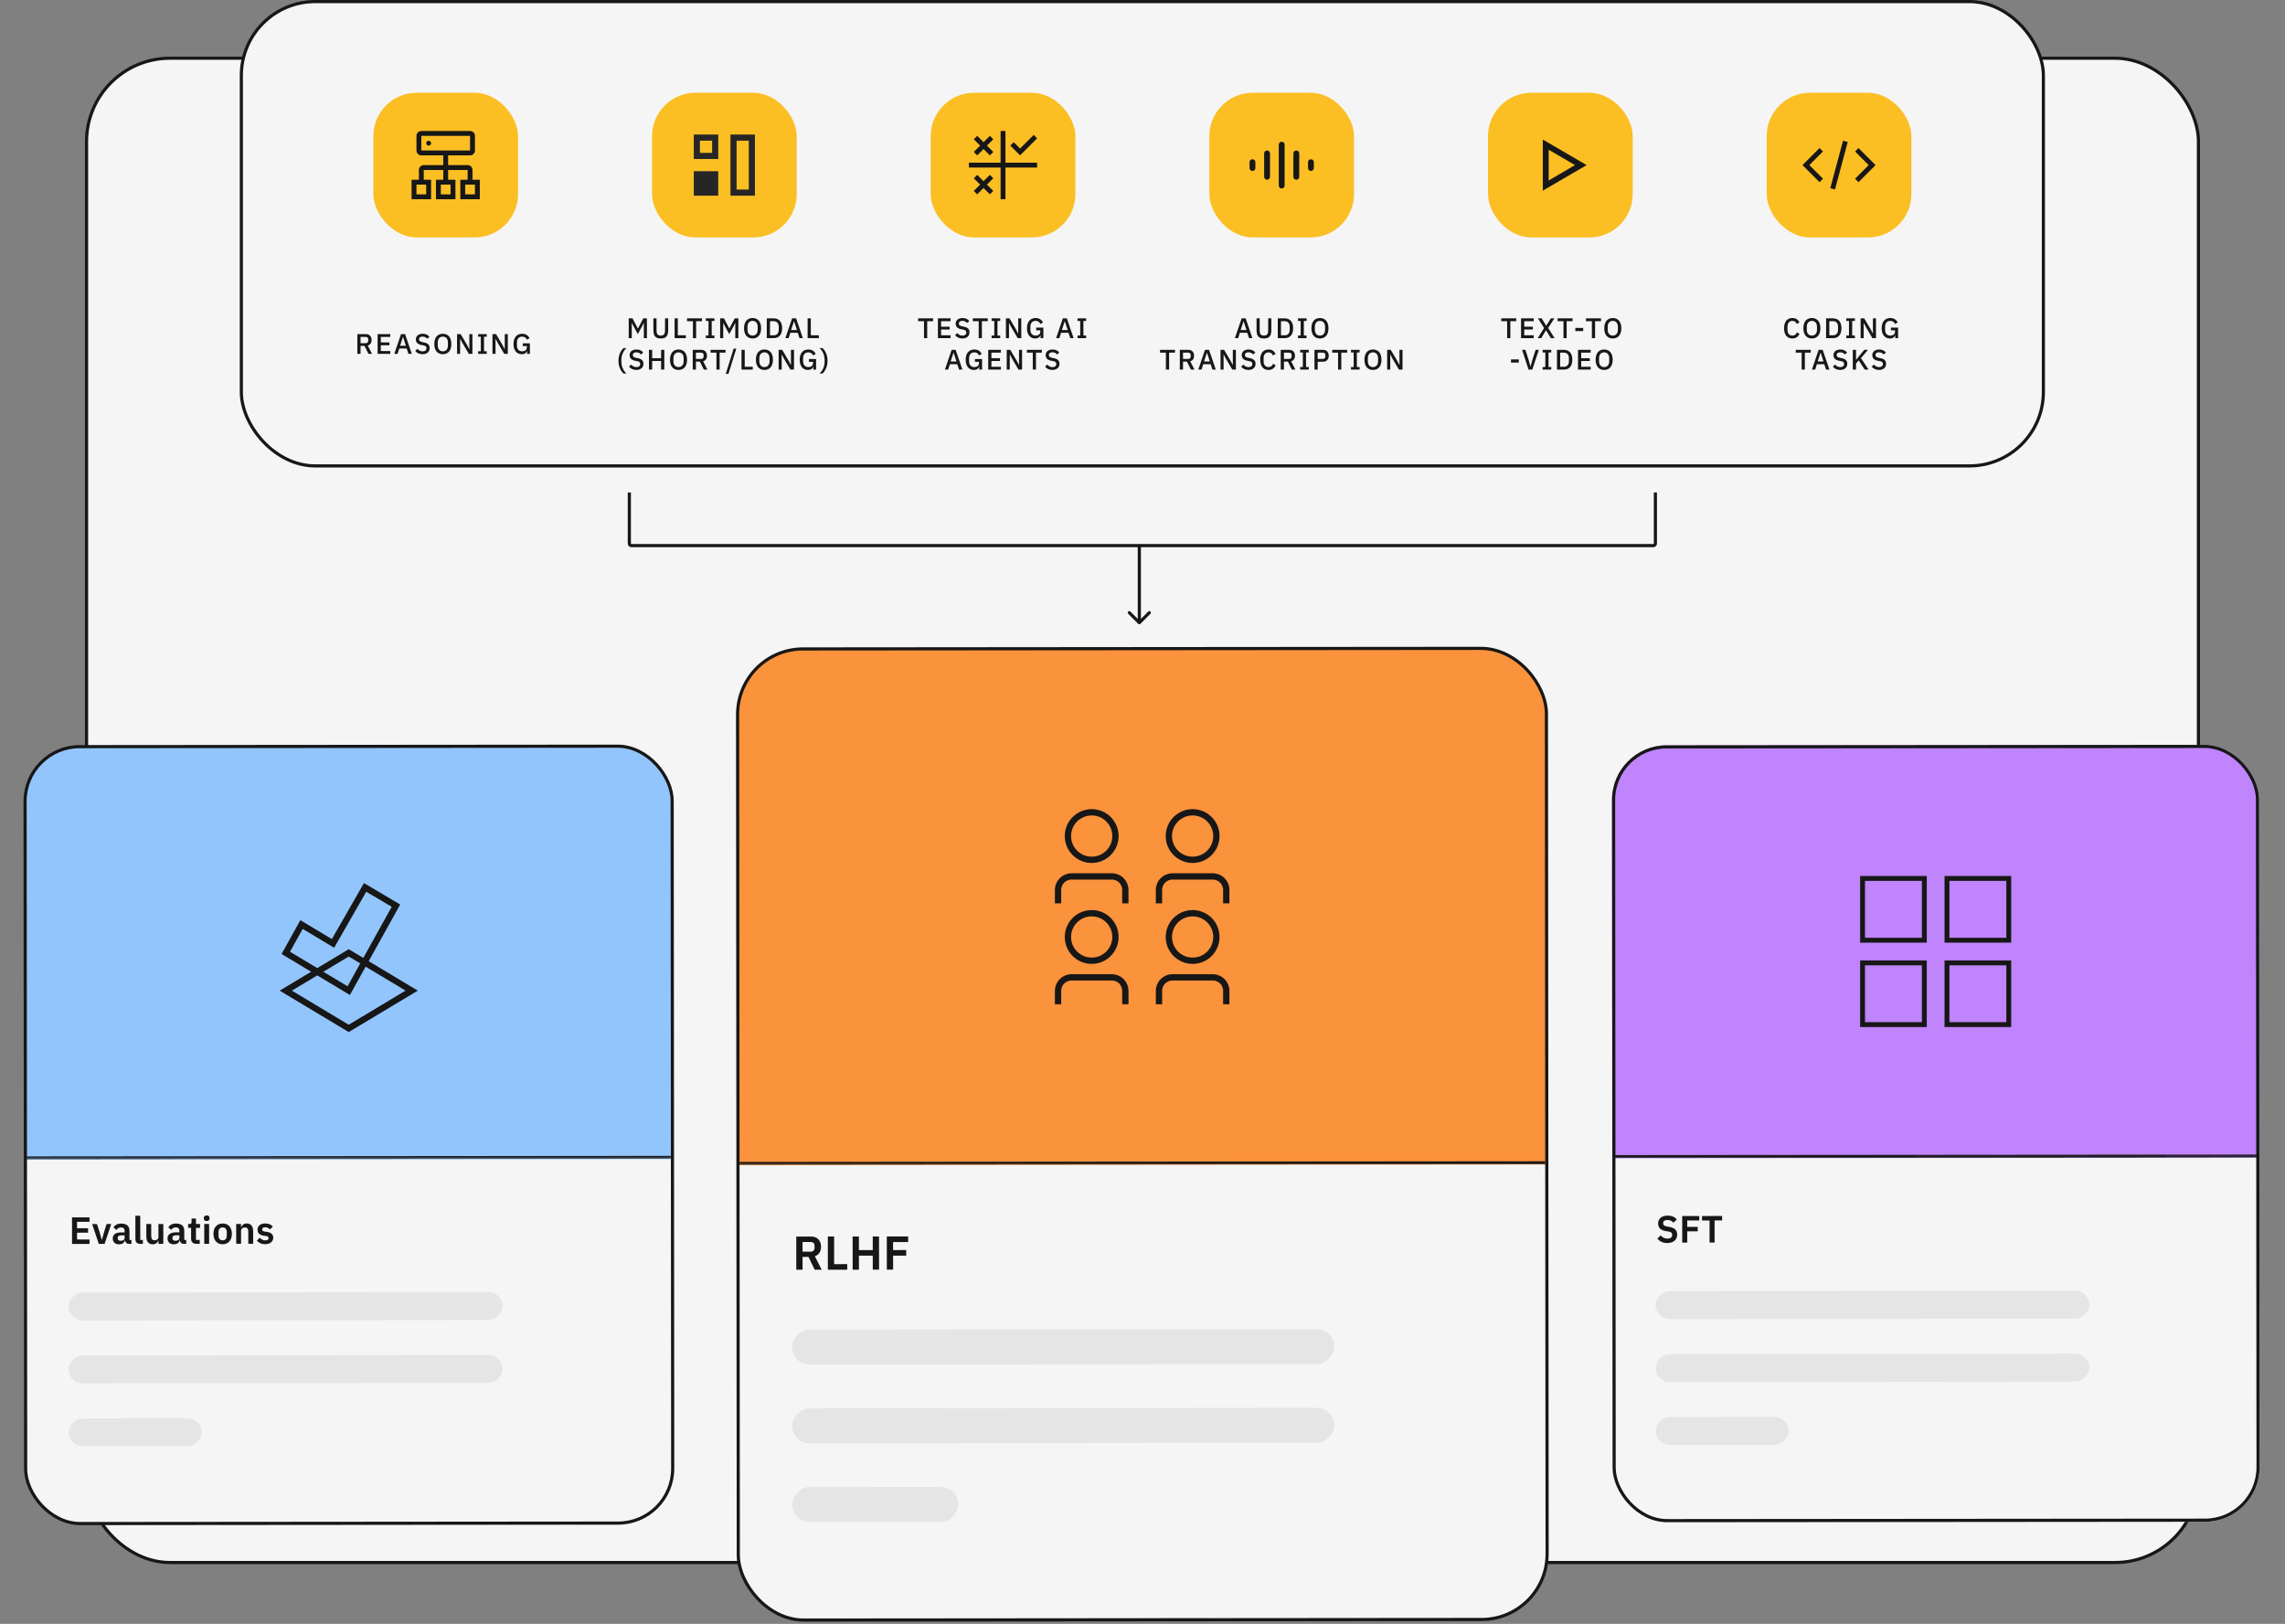 <svg width="726" height="516" viewBox="0 0 726 516" fill="none" xmlns="http://www.w3.org/2000/svg">
<rect x="0" y="0" width="726" height="516" fill="#808080" stroke="none"/>
<rect x="27.5" y="18.5" width="671" height="478" rx="26.5" fill="#F5F5F5"/>
<rect x="27.5" y="18.5" width="671" height="478" rx="26.5" stroke="#171717"/>
<rect x="76.678" y="0.5" width="572.556" height="147.547" rx="23.5" fill="#F5F5F5"/>
<rect x="76.678" y="0.5" width="572.556" height="147.547" rx="23.5" stroke="#171717"/>
<rect x="118.62" y="29.474" width="45.979" height="45.979" rx="13.794" fill="#FBBF24"/>
<path d="M149.35 41.626C149.76 41.626 150.154 41.789 150.445 42.079C150.735 42.369 150.899 42.763 150.899 43.173V47.818C150.899 48.229 150.735 48.622 150.445 48.913C150.154 49.203 149.761 49.367 149.35 49.367H142.383V52.462H148.577C148.987 52.463 149.381 52.626 149.671 52.917C149.961 53.207 150.124 53.601 150.124 54.011V57.107H152.447V63.3H146.253V57.107H148.577V54.011H142.383V57.107H144.705V63.3H138.513V57.107H140.835V54.011H134.642V57.107H136.964V63.3H130.772V57.107H133.094V54.011C133.094 53.601 133.257 53.207 133.547 52.917C133.837 52.626 134.231 52.463 134.642 52.462H140.835V49.367H133.869C133.458 49.367 133.064 49.203 132.774 48.913C132.483 48.622 132.32 48.229 132.32 47.818V43.173C132.32 42.763 132.484 42.369 132.774 42.079C133.064 41.789 133.458 41.626 133.869 41.626H149.35ZM132.32 58.656V61.753H135.416V58.656H132.32ZM140.061 58.656V61.753H143.158V58.656H140.061ZM147.802 58.656V61.753H150.899V58.656H147.802ZM133.869 43.173V47.818H149.35V43.173H133.869ZM136.191 44.722C136.618 44.722 136.964 45.069 136.964 45.496C136.964 45.923 136.618 46.27 136.191 46.27C135.763 46.27 135.416 45.923 135.416 45.496C135.417 45.068 135.763 44.722 136.191 44.722Z" fill="#171717"/>
<rect x="207.158" y="29.474" width="45.979" height="45.979" rx="13.794" fill="#FBBF24"/>
<path fill-rule="evenodd" clip-rule="evenodd" d="M220.437 54.405V62.174H228.205V54.405H220.437Z" fill="#262626"/>
<path fill-rule="evenodd" clip-rule="evenodd" d="M226.263 44.694H222.379V48.579H226.263V44.694ZM220.437 42.752V50.521H228.205V42.752H220.437Z" fill="#262626"/>
<path fill-rule="evenodd" clip-rule="evenodd" d="M237.916 44.694H234.032V60.231H237.916V44.694ZM232.09 42.752V62.174H239.858V42.752H232.09Z" fill="#262626"/>
<rect x="295.697" y="29.474" width="45.979" height="45.979" rx="13.794" fill="#FBBF24"/>
<path d="M319.46 41.626V51.689H329.524V53.237H319.46V63.3H317.913V53.237H307.849V51.689H317.913V41.626H319.46ZM315.59 56.643L313.578 58.656L315.59 60.669L314.506 61.753L312.494 59.74L310.481 61.753L309.397 60.669L311.41 58.656L309.397 56.643L310.481 55.559L312.494 57.572L314.506 55.559L315.59 56.643ZM315.59 44.257L313.578 46.27L315.59 48.283L314.506 49.367L312.494 47.354L310.481 49.367L309.397 48.283L311.41 46.27L309.397 44.257L310.481 43.173L312.494 45.186L314.506 43.173L315.59 44.257ZM329.524 43.948L324.105 49.366L321.008 46.27L322.092 45.186L324.105 47.199L328.44 42.864L329.524 43.948Z" fill="#171717"/>
<rect x="384.236" y="29.474" width="45.979" height="45.979" rx="13.794" fill="#FBBF24"/>
<path fill-rule="evenodd" clip-rule="evenodd" d="M397.936 50.605C398.449 50.605 398.865 51.021 398.865 51.534V53.392C398.865 53.905 398.449 54.321 397.936 54.321C397.423 54.321 397.007 53.905 397.007 53.392V51.534C397.007 51.021 397.423 50.605 397.936 50.605Z" fill="#171717"/>
<path fill-rule="evenodd" clip-rule="evenodd" d="M402.58 47.818C403.093 47.818 403.509 48.234 403.509 48.747V56.179C403.509 56.692 403.093 57.108 402.58 57.108C402.067 57.108 401.652 56.692 401.652 56.179V48.747C401.652 48.234 402.067 47.818 402.58 47.818Z" fill="#171717"/>
<path fill-rule="evenodd" clip-rule="evenodd" d="M407.225 45.032C407.738 45.032 408.154 45.447 408.154 45.961V58.965C408.154 59.478 407.738 59.894 407.225 59.894C406.712 59.894 406.296 59.478 406.296 58.965V45.961C406.296 45.447 406.712 45.032 407.225 45.032Z" fill="#171717"/>
<path fill-rule="evenodd" clip-rule="evenodd" d="M411.87 47.818C412.383 47.818 412.799 48.234 412.799 48.747V56.179C412.799 56.692 412.383 57.108 411.87 57.108C411.357 57.108 410.941 56.692 410.941 56.179V48.747C410.941 48.234 411.357 47.818 411.87 47.818Z" fill="#171717"/>
<path fill-rule="evenodd" clip-rule="evenodd" d="M416.514 50.605C417.027 50.605 417.443 51.021 417.443 51.534V53.392C417.443 53.905 417.027 54.321 416.514 54.321C416.001 54.321 415.585 53.905 415.585 53.392V51.534C415.585 51.021 416.001 50.605 416.514 50.605Z" fill="#171717"/>
<rect x="472.774" y="29.474" width="45.979" height="45.979" rx="13.794" fill="#FBBF24"/>
<path fill-rule="evenodd" clip-rule="evenodd" d="M490.19 44.343L504.11 52.463L490.19 60.583V44.343ZM492.048 47.578V57.348L500.423 52.463L492.048 47.578Z" fill="#171717"/>
<rect x="561.313" y="29.474" width="45.979" height="45.979" rx="13.794" fill="#FBBF24"/>
<path d="M587.066 45.123L583.025 60.205L581.53 59.804L585.571 44.723L587.066 45.123ZM579.201 48.136L574.881 52.463L579.201 56.79L578.11 57.882L572.691 52.463L578.11 47.044L579.201 48.136ZM595.913 52.463L590.495 57.882L589.404 56.79L593.723 52.463L589.404 48.136L590.495 47.044L595.913 52.463Z" fill="#171717"/>
<path d="M114.558 109.907V112.445H113.541V106.163H116.25C117.375 106.163 118.068 106.892 118.068 108.053C118.068 108.944 117.645 109.565 116.844 109.799L118.203 112.445H117.069L115.809 109.907H114.558ZM114.558 109.052H116.178C116.691 109.052 116.997 108.773 116.997 108.269V107.837C116.997 107.333 116.691 107.054 116.178 107.054H114.558V109.052ZM124.002 112.445H119.979V106.163H124.002V107.063H120.996V108.809H123.723V109.709H120.996V111.545H124.002V112.445ZM130.84 112.445H129.778L129.211 110.744H126.862L126.313 112.445H125.278L127.42 106.163H128.698L130.84 112.445ZM128.959 109.871L128.059 107.099H128.014L127.105 109.871H128.959ZM134.234 112.553C133.181 112.553 132.461 112.139 131.939 111.491L132.641 110.834C133.082 111.374 133.604 111.653 134.288 111.653C135.089 111.653 135.503 111.257 135.503 110.654C135.503 110.168 135.251 109.889 134.522 109.745L133.964 109.646C132.749 109.421 132.128 108.854 132.128 107.855C132.128 106.739 132.992 106.055 134.324 106.055C135.269 106.055 135.962 106.397 136.448 107.018L135.737 107.648C135.413 107.225 134.963 106.955 134.27 106.955C133.55 106.955 133.136 107.252 133.136 107.801C133.136 108.323 133.46 108.548 134.135 108.683L134.693 108.8C135.944 109.043 136.511 109.601 136.511 110.6C136.511 111.77 135.674 112.553 134.234 112.553ZM140.701 112.553C139.063 112.553 137.992 111.419 137.992 109.304C137.992 107.189 139.063 106.055 140.701 106.055C142.339 106.055 143.41 107.189 143.41 109.304C143.41 111.419 142.339 112.553 140.701 112.553ZM140.701 111.644C141.673 111.644 142.321 110.942 142.321 109.799V108.809C142.321 107.666 141.673 106.964 140.701 106.964C139.729 106.964 139.081 107.666 139.081 108.809V109.799C139.081 110.942 139.729 111.644 140.701 111.644ZM148.963 112.445L146.911 108.971L146.218 107.639H146.191V112.445H145.219V106.163H146.353L148.405 109.637L149.098 110.969H149.125V106.163H150.097V112.445H148.963ZM154.649 112.445H151.913V111.617H152.768V106.991H151.913V106.163H154.649V106.991H153.785V111.617H154.649V112.445ZM160.212 112.445L158.16 108.971L157.467 107.639H157.44V112.445H156.468V106.163H157.602L159.654 109.637L160.347 110.969H160.374V106.163H161.346V112.445H160.212ZM167.473 112.445V111.491H167.437C167.311 112.094 166.699 112.553 165.745 112.553C164.251 112.553 163.153 111.41 163.153 109.304C163.153 107.207 164.251 106.055 165.898 106.055C167.023 106.055 167.806 106.586 168.238 107.468L167.41 107.954C167.167 107.369 166.663 106.964 165.898 106.964C164.908 106.964 164.242 107.639 164.242 108.791V109.817C164.242 110.969 164.908 111.644 165.898 111.644C166.69 111.644 167.383 111.239 167.383 110.456V109.97H166.087V109.097H168.364V112.445H167.473Z" fill="#171717"/>
<path d="M199.761 107.445V101.163H200.967L202.65 104.358H202.704L204.387 101.163H205.539V107.445H204.567V102.639H204.522L204.027 103.656L202.65 106.167L201.273 103.656L200.778 102.639H200.733V107.445H199.761ZM207.595 101.163H208.594V105.033C208.594 106.095 208.963 106.644 209.944 106.644C210.925 106.644 211.294 106.095 211.294 105.033V101.163H212.293V104.871C212.293 106.707 211.663 107.553 209.944 107.553C208.225 107.553 207.595 106.707 207.595 104.871V101.163ZM217.914 107.445H214.341V101.163H215.358V106.545H217.914V107.445ZM220.159 107.445V102.063H218.287V101.163H223.048V102.063H221.176V107.445H220.159ZM226.993 107.445H224.257V106.617H225.112V101.991H224.257V101.163H226.993V101.991H226.129V106.617H226.993V107.445ZM228.811 107.445V101.163H230.017L231.7 104.358H231.754L233.437 101.163H234.589V107.445H233.617V102.639H233.572L233.077 103.656L231.7 106.167L230.323 103.656L229.828 102.639H229.783V107.445H228.811ZM239.111 107.553C237.473 107.553 236.402 106.419 236.402 104.304C236.402 102.189 237.473 101.055 239.111 101.055C240.749 101.055 241.82 102.189 241.82 104.304C241.82 106.419 240.749 107.553 239.111 107.553ZM239.111 106.644C240.083 106.644 240.731 105.942 240.731 104.799V103.809C240.731 102.666 240.083 101.964 239.111 101.964C238.139 101.964 237.491 102.666 237.491 103.809V104.799C237.491 105.942 238.139 106.644 239.111 106.644ZM243.628 107.445V101.163H245.851C247.453 101.163 248.506 102.207 248.506 104.304C248.506 106.401 247.453 107.445 245.851 107.445H243.628ZM244.645 106.545H245.851C246.787 106.545 247.417 105.942 247.417 104.808V103.8C247.417 102.666 246.787 102.063 245.851 102.063H244.645V106.545ZM255.087 107.445H254.025L253.458 105.744H251.109L250.56 107.445H249.525L251.667 101.163H252.945L255.087 107.445ZM253.206 104.871L252.306 102.099H252.261L251.352 104.871H253.206ZM260.173 107.445H256.6V101.163H257.617V106.545H260.173V107.445ZM196.501 114.646C196.501 112.9 197.203 111.379 198.103 110.605H199.03C198.049 111.505 197.428 112.918 197.428 114.286V115.006C197.428 116.374 198.049 117.787 199.03 118.687H198.103C197.203 117.913 196.501 116.392 196.501 114.646ZM202.152 117.553C201.099 117.553 200.379 117.139 199.857 116.491L200.559 115.834C201 116.374 201.522 116.653 202.206 116.653C203.007 116.653 203.421 116.257 203.421 115.654C203.421 115.168 203.169 114.889 202.44 114.745L201.882 114.646C200.667 114.421 200.046 113.854 200.046 112.855C200.046 111.739 200.91 111.055 202.242 111.055C203.187 111.055 203.88 111.397 204.366 112.018L203.655 112.648C203.331 112.225 202.881 111.955 202.188 111.955C201.468 111.955 201.054 112.252 201.054 112.801C201.054 113.323 201.378 113.548 202.053 113.683L202.611 113.8C203.862 114.043 204.429 114.601 204.429 115.6C204.429 116.77 203.592 117.553 202.152 117.553ZM210.051 117.445V114.709H207.207V117.445H206.19V111.163H207.207V113.809H210.051V111.163H211.068V117.445H210.051ZM215.585 117.553C213.947 117.553 212.876 116.419 212.876 114.304C212.876 112.189 213.947 111.055 215.585 111.055C217.223 111.055 218.294 112.189 218.294 114.304C218.294 116.419 217.223 117.553 215.585 117.553ZM215.585 116.644C216.557 116.644 217.205 115.942 217.205 114.799V113.809C217.205 112.666 216.557 111.964 215.585 111.964C214.613 111.964 213.965 112.666 213.965 113.809V114.799C213.965 115.942 214.613 116.644 215.585 116.644ZM221.119 114.907V117.445H220.102V111.163H222.811C223.936 111.163 224.629 111.892 224.629 113.053C224.629 113.944 224.206 114.565 223.405 114.799L224.764 117.445H223.63L222.37 114.907H221.119ZM221.119 114.052H222.739C223.252 114.052 223.558 113.773 223.558 113.269V112.837C223.558 112.333 223.252 112.054 222.739 112.054H221.119V114.052ZM227.634 117.445V112.063H225.762V111.163H230.523V112.063H228.651V117.445H227.634ZM231.442 118.804H230.596L233.089 110.785H233.935L231.442 118.804ZM239.173 117.445H235.6V111.163H236.617V116.545H239.173V117.445ZM242.877 117.553C241.239 117.553 240.168 116.419 240.168 114.304C240.168 112.189 241.239 111.055 242.877 111.055C244.515 111.055 245.586 112.189 245.586 114.304C245.586 116.419 244.515 117.553 242.877 117.553ZM242.877 116.644C243.849 116.644 244.497 115.942 244.497 114.799V113.809C244.497 112.666 243.849 111.964 242.877 111.964C241.905 111.964 241.257 112.666 241.257 113.809V114.799C241.257 115.942 241.905 116.644 242.877 116.644ZM251.138 117.445L249.086 113.971L248.393 112.639H248.366V117.445H247.394V111.163H248.528L250.58 114.637L251.273 115.969H251.3V111.163H252.272V117.445H251.138ZM258.4 117.445V116.491H258.364C258.238 117.094 257.626 117.553 256.672 117.553C255.178 117.553 254.08 116.41 254.08 114.304C254.08 112.207 255.178 111.055 256.825 111.055C257.95 111.055 258.733 111.586 259.165 112.468L258.337 112.954C258.094 112.369 257.59 111.964 256.825 111.964C255.835 111.964 255.169 112.639 255.169 113.791V114.817C255.169 115.969 255.835 116.644 256.825 116.644C257.617 116.644 258.31 116.239 258.31 115.456V114.97H257.014V114.097H259.291V117.445H258.4ZM262.927 114.646C262.927 116.392 262.225 117.913 261.325 118.687H260.398C261.379 117.787 262 116.374 262 115.006V114.286C262 112.918 261.379 111.505 260.398 110.605H261.325C262.225 111.379 262.927 112.9 262.927 114.646Z" fill="#171717"/>
<path d="M293.577 107.445V102.063H291.705V101.163H296.466V102.063H294.594V107.445H293.577ZM302.021 107.445H297.998V101.163H302.021V102.063H299.015V103.809H301.742V104.709H299.015V106.545H302.021V107.445ZM305.753 107.553C304.7 107.553 303.98 107.139 303.458 106.491L304.16 105.834C304.601 106.374 305.123 106.653 305.807 106.653C306.608 106.653 307.022 106.257 307.022 105.654C307.022 105.168 306.77 104.889 306.041 104.745L305.483 104.646C304.268 104.421 303.647 103.854 303.647 102.855C303.647 101.739 304.511 101.055 305.843 101.055C306.788 101.055 307.481 101.397 307.967 102.018L307.256 102.648C306.932 102.225 306.482 101.955 305.789 101.955C305.069 101.955 304.655 102.252 304.655 102.801C304.655 103.323 304.979 103.548 305.654 103.683L306.212 103.8C307.463 104.043 308.03 104.601 308.03 105.6C308.03 106.77 307.193 107.553 305.753 107.553ZM310.956 107.445V102.063H309.084V101.163H313.845V102.063H311.973V107.445H310.956ZM317.79 107.445H315.054V106.617H315.909V101.991H315.054V101.163H317.79V101.991H316.926V106.617H317.79V107.445ZM323.352 107.445L321.3 103.971L320.607 102.639H320.58V107.445H319.608V101.163H320.742L322.794 104.637L323.487 105.969H323.514V101.163H324.486V107.445H323.352ZM330.614 107.445V106.491H330.578C330.452 107.094 329.84 107.553 328.886 107.553C327.392 107.553 326.294 106.41 326.294 104.304C326.294 102.207 327.392 101.055 329.039 101.055C330.164 101.055 330.947 101.586 331.379 102.468L330.551 102.954C330.308 102.369 329.804 101.964 329.039 101.964C328.049 101.964 327.383 102.639 327.383 103.791V104.817C327.383 105.969 328.049 106.644 329.039 106.644C329.831 106.644 330.524 106.239 330.524 105.456V104.97H329.228V104.097H331.505V107.445H330.614ZM341.111 107.445H340.049L339.482 105.744H337.133L336.584 107.445H335.549L337.691 101.163H338.969L341.111 107.445ZM339.23 104.871L338.33 102.099H338.285L337.376 104.871H339.23ZM345.09 107.445H342.354V106.617H343.209V101.991H342.354V101.163H345.09V101.991H344.226V106.617H345.09V107.445ZM305.778 117.445H304.716L304.149 115.744H301.8L301.251 117.445H300.216L302.358 111.163H303.636L305.778 117.445ZM303.897 114.871L302.997 112.099H302.952L302.043 114.871H303.897ZM311.139 117.445V116.491H311.103C310.977 117.094 310.365 117.553 309.411 117.553C307.917 117.553 306.819 116.41 306.819 114.304C306.819 112.207 307.917 111.055 309.564 111.055C310.689 111.055 311.472 111.586 311.904 112.468L311.076 112.954C310.833 112.369 310.329 111.964 309.564 111.964C308.574 111.964 307.908 112.639 307.908 113.791V114.817C307.908 115.969 308.574 116.644 309.564 116.644C310.356 116.644 311.049 116.239 311.049 115.456V114.97H309.753V114.097H312.03V117.445H311.139ZM318.006 117.445H313.983V111.163H318.006V112.063H315V113.809H317.727V114.709H315V116.545H318.006V117.445ZM323.602 117.445L321.55 113.971L320.857 112.639H320.83V117.445H319.858V111.163H320.992L323.044 114.637L323.737 115.969H323.764V111.163H324.736V117.445H323.602ZM328.137 117.445V112.063H326.265V111.163H331.026V112.063H329.154V117.445H328.137ZM334.342 117.553C333.289 117.553 332.569 117.139 332.047 116.491L332.749 115.834C333.19 116.374 333.712 116.653 334.396 116.653C335.197 116.653 335.611 116.257 335.611 115.654C335.611 115.168 335.359 114.889 334.63 114.745L334.072 114.646C332.857 114.421 332.236 113.854 332.236 112.855C332.236 111.739 333.1 111.055 334.432 111.055C335.377 111.055 336.07 111.397 336.556 112.018L335.845 112.648C335.521 112.225 335.071 111.955 334.378 111.955C333.658 111.955 333.244 112.252 333.244 112.801C333.244 113.323 333.568 113.548 334.243 113.683L334.801 113.8C336.052 114.043 336.619 114.601 336.619 115.6C336.619 116.77 335.782 117.553 334.342 117.553Z" fill="#171717"/>
<path d="M397.917 107.445H396.855L396.288 105.744H393.939L393.39 107.445H392.355L394.497 101.163H395.775L397.917 107.445ZM396.036 104.871L395.136 102.099H395.091L394.182 104.871H396.036ZM399.236 101.163H400.235V105.033C400.235 106.095 400.604 106.644 401.585 106.644C402.566 106.644 402.935 106.095 402.935 105.033V101.163H403.934V104.871C403.934 106.707 403.304 107.553 401.585 107.553C399.866 107.553 399.236 106.707 399.236 104.871V101.163ZM405.982 107.445V101.163H408.205C409.807 101.163 410.86 102.207 410.86 104.304C410.86 106.401 409.807 107.445 408.205 107.445H405.982ZM406.999 106.545H408.205C409.141 106.545 409.771 105.942 409.771 104.808V103.8C409.771 102.666 409.141 102.063 408.205 102.063H406.999V106.545ZM415.131 107.445H412.395V106.617H413.25V101.991H412.395V101.163H415.131V101.991H414.267V106.617H415.131V107.445ZM419.379 107.553C417.741 107.553 416.67 106.419 416.67 104.304C416.67 102.189 417.741 101.055 419.379 101.055C421.017 101.055 422.088 102.189 422.088 104.304C422.088 106.419 421.017 107.553 419.379 107.553ZM419.379 106.644C420.351 106.644 420.999 105.942 420.999 104.799V103.809C420.999 102.666 420.351 101.964 419.379 101.964C418.407 101.964 417.759 102.666 417.759 103.809V104.799C417.759 105.942 418.407 106.644 419.379 106.644ZM370.437 117.445V112.063H368.565V111.163H373.326V112.063H371.454V117.445H370.437ZM375.875 114.907V117.445H374.858V111.163H377.567C378.692 111.163 379.385 111.892 379.385 113.053C379.385 113.944 378.962 114.565 378.161 114.799L379.52 117.445H378.386L377.126 114.907H375.875ZM375.875 114.052H377.495C378.008 114.052 378.314 113.773 378.314 113.269V112.837C378.314 112.333 378.008 112.054 377.495 112.054H375.875V114.052ZM386.281 117.445H385.219L384.652 115.744H382.303L381.754 117.445H380.719L382.861 111.163H384.139L386.281 117.445ZM384.4 114.871L383.5 112.099H383.455L382.546 114.871H384.4ZM391.538 117.445L389.486 113.971L388.793 112.639H388.766V117.445H387.794V111.163H388.928L390.98 114.637L391.673 115.969H391.7V111.163H392.672V117.445H391.538ZM396.64 117.553C395.587 117.553 394.867 117.139 394.345 116.491L395.047 115.834C395.488 116.374 396.01 116.653 396.694 116.653C397.495 116.653 397.909 116.257 397.909 115.654C397.909 115.168 397.657 114.889 396.928 114.745L396.37 114.646C395.155 114.421 394.534 113.854 394.534 112.855C394.534 111.739 395.398 111.055 396.73 111.055C397.675 111.055 398.368 111.397 398.854 112.018L398.143 112.648C397.819 112.225 397.369 111.955 396.676 111.955C395.956 111.955 395.542 112.252 395.542 112.801C395.542 113.323 395.866 113.548 396.541 113.683L397.099 113.8C398.35 114.043 398.917 114.601 398.917 115.6C398.917 116.77 398.08 117.553 396.64 117.553ZM403.036 117.553C401.398 117.553 400.399 116.41 400.399 114.304C400.399 112.198 401.398 111.055 403.036 111.055C404.125 111.055 404.854 111.541 405.277 112.477L404.422 112.945C404.206 112.351 403.765 111.964 403.036 111.964C402.073 111.964 401.479 112.666 401.479 113.827V114.781C401.479 115.942 402.073 116.644 403.036 116.644C403.783 116.644 404.26 116.212 404.485 115.6L405.304 116.095C404.881 117.004 404.125 117.553 403.036 117.553ZM407.939 114.907V117.445H406.922V111.163H409.631C410.756 111.163 411.449 111.892 411.449 113.053C411.449 113.944 411.026 114.565 410.225 114.799L411.584 117.445H410.45L409.19 114.907H407.939ZM407.939 114.052H409.559C410.072 114.052 410.378 113.773 410.378 113.269V112.837C410.378 112.333 410.072 112.054 409.559 112.054H407.939V114.052ZM415.826 117.445H413.09V116.617H413.945V111.991H413.09V111.163H415.826V111.991H414.962V116.617H415.826V117.445ZM418.661 117.445H417.644V111.163H420.344C421.496 111.163 422.171 111.91 422.171 113.053C422.171 114.196 421.496 114.943 420.344 114.943H418.661V117.445ZM418.661 112.054V114.052H420.281C420.794 114.052 421.1 113.773 421.1 113.269V112.837C421.1 112.333 420.794 112.054 420.281 112.054H418.661ZM425.14 117.445V112.063H423.268V111.163H428.029V112.063H426.157V117.445H425.14ZM431.974 117.445H429.238V116.617H430.093V111.991H429.238V111.163H431.974V111.991H431.11V116.617H431.974V117.445ZM436.222 117.553C434.584 117.553 433.513 116.419 433.513 114.304C433.513 112.189 434.584 111.055 436.222 111.055C437.86 111.055 438.931 112.189 438.931 114.304C438.931 116.419 437.86 117.553 436.222 117.553ZM436.222 116.644C437.194 116.644 437.842 115.942 437.842 114.799V113.809C437.842 112.666 437.194 111.964 436.222 111.964C435.25 111.964 434.602 112.666 434.602 113.809V114.799C434.602 115.942 435.25 116.644 436.222 116.644ZM444.483 117.445L442.431 113.971L441.738 112.639H441.711V117.445H440.739V111.163H441.873L443.925 114.637L444.618 115.969H444.645V111.163H445.617V117.445H444.483Z" fill="#171717"/>
<path d="M478.855 107.445V102.063H476.983V101.163H481.744V102.063H479.872V107.445H478.855ZM487.298 107.445H483.275V101.163H487.298V102.063H484.292V103.809H487.019V104.709H484.292V106.545H487.298V107.445ZM488.565 107.445L490.599 104.232L488.637 101.163H489.834L491.265 103.503H491.283L492.732 101.163H493.857L491.877 104.223L493.938 107.445H492.741L491.22 104.943H491.193L489.69 107.445H488.565ZM496.752 107.445V102.063H494.88V101.163H499.641V102.063H497.769V107.445H496.752ZM503.019 105.204H500.526V104.205H503.019V105.204ZM505.777 107.445V102.063H503.905V101.163H508.666V102.063H506.794V107.445H505.777ZM512.425 107.553C510.787 107.553 509.716 106.419 509.716 104.304C509.716 102.189 510.787 101.055 512.425 101.055C514.063 101.055 515.134 102.189 515.134 104.304C515.134 106.419 514.063 107.553 512.425 107.553ZM512.425 106.644C513.397 106.644 514.045 105.942 514.045 104.799V103.809C514.045 102.666 513.397 101.964 512.425 101.964C511.453 101.964 510.805 102.666 510.805 103.809V104.799C510.805 105.942 511.453 106.644 512.425 106.644ZM482.566 115.204H480.073V114.205H482.566V115.204ZM486.841 117.445H485.662L483.601 111.163H484.654L485.653 114.268L486.256 116.455H486.292L486.904 114.268L487.903 111.163H488.929L486.841 117.445ZM492.87 117.445H490.134V116.617H490.989V111.991H490.134V111.163H492.87V111.991H492.006V116.617H492.87V117.445ZM494.688 117.445V111.163H496.911C498.513 111.163 499.566 112.207 499.566 114.304C499.566 116.401 498.513 117.445 496.911 117.445H494.688ZM495.705 116.545H496.911C497.847 116.545 498.477 115.942 498.477 114.808V113.8C498.477 112.666 497.847 112.063 496.911 112.063H495.705V116.545ZM505.395 117.445H501.372V111.163H505.395V112.063H502.389V113.809H505.116V114.709H502.389V116.545H505.395V117.445ZM509.677 117.553C508.039 117.553 506.968 116.419 506.968 114.304C506.968 112.189 508.039 111.055 509.677 111.055C511.315 111.055 512.386 112.189 512.386 114.304C512.386 116.419 511.315 117.553 509.677 117.553ZM509.677 116.644C510.649 116.644 511.297 115.942 511.297 114.799V113.809C511.297 112.666 510.649 111.964 509.677 111.964C508.705 111.964 508.057 112.666 508.057 113.809V114.799C508.057 115.942 508.705 116.644 509.677 116.644Z" fill="#171717"/>
<path d="M569.48 107.553C567.842 107.553 566.843 106.41 566.843 104.304C566.843 102.198 567.842 101.055 569.48 101.055C570.569 101.055 571.298 101.541 571.721 102.477L570.866 102.945C570.65 102.351 570.209 101.964 569.48 101.964C568.517 101.964 567.923 102.666 567.923 103.827V104.781C567.923 105.942 568.517 106.644 569.48 106.644C570.227 106.644 570.704 106.212 570.929 105.6L571.748 106.095C571.325 107.004 570.569 107.553 569.48 107.553ZM575.682 107.553C574.044 107.553 572.973 106.419 572.973 104.304C572.973 102.189 574.044 101.055 575.682 101.055C577.32 101.055 578.391 102.189 578.391 104.304C578.391 106.419 577.32 107.553 575.682 107.553ZM575.682 106.644C576.654 106.644 577.302 105.942 577.302 104.799V103.809C577.302 102.666 576.654 101.964 575.682 101.964C574.71 101.964 574.062 102.666 574.062 103.809V104.799C574.062 105.942 574.71 106.644 575.682 106.644ZM580.199 107.445V101.163H582.422C584.024 101.163 585.077 102.207 585.077 104.304C585.077 106.401 584.024 107.445 582.422 107.445H580.199ZM581.216 106.545H582.422C583.358 106.545 583.988 105.942 583.988 104.808V103.8C583.988 102.666 583.358 102.063 582.422 102.063H581.216V106.545ZM589.349 107.445H586.613V106.617H587.468V101.991H586.613V101.163H589.349V101.991H588.485V106.617H589.349V107.445ZM594.911 107.445L592.859 103.971L592.166 102.639H592.139V107.445H591.167V101.163H592.301L594.353 104.637L595.046 105.969H595.073V101.163H596.045V107.445H594.911ZM602.172 107.445V106.491H602.136C602.01 107.094 601.398 107.553 600.444 107.553C598.95 107.553 597.852 106.41 597.852 104.304C597.852 102.207 598.95 101.055 600.597 101.055C601.722 101.055 602.505 101.586 602.937 102.468L602.109 102.954C601.866 102.369 601.362 101.964 600.597 101.964C599.607 101.964 598.941 102.639 598.941 103.791V104.817C598.941 105.969 599.607 106.644 600.597 106.644C601.389 106.644 602.082 106.239 602.082 105.456V104.97H600.786V104.097H603.063V107.445H602.172ZM572.432 117.445V112.063H570.56V111.163H575.321V112.063H573.449V117.445H572.432ZM581.25 117.445H580.188L579.621 115.744H577.272L576.723 117.445H575.688L577.83 111.163H579.108L581.25 117.445ZM579.369 114.871L578.469 112.099H578.424L577.515 114.871H579.369ZM584.644 117.553C583.591 117.553 582.871 117.139 582.349 116.491L583.051 115.834C583.492 116.374 584.014 116.653 584.698 116.653C585.499 116.653 585.913 116.257 585.913 115.654C585.913 115.168 585.661 114.889 584.932 114.745L584.374 114.646C583.159 114.421 582.538 113.854 582.538 112.855C582.538 111.739 583.402 111.055 584.734 111.055C585.679 111.055 586.372 111.397 586.858 112.018L586.147 112.648C585.823 112.225 585.373 111.955 584.68 111.955C583.96 111.955 583.546 112.252 583.546 112.801C583.546 113.323 583.87 113.548 584.545 113.683L585.103 113.8C586.354 114.043 586.921 114.601 586.921 115.6C586.921 116.77 586.084 117.553 584.644 117.553ZM592.471 117.445L590.563 114.511L589.699 115.501V117.445H588.682V111.163H589.699V114.349H589.735L590.635 113.206L592.327 111.163H593.515L591.274 113.809L593.695 117.445H592.471ZM596.983 117.553C595.93 117.553 595.21 117.139 594.688 116.491L595.39 115.834C595.831 116.374 596.353 116.653 597.037 116.653C597.838 116.653 598.252 116.257 598.252 115.654C598.252 115.168 598 114.889 597.271 114.745L596.713 114.646C595.498 114.421 594.877 113.854 594.877 112.855C594.877 111.739 595.741 111.055 597.073 111.055C598.018 111.055 598.711 111.397 599.197 112.018L598.486 112.648C598.162 112.225 597.712 111.955 597.019 111.955C596.299 111.955 595.885 112.252 595.885 112.801C595.885 113.323 596.209 113.548 596.884 113.683L597.442 113.8C598.693 114.043 599.26 114.601 599.26 115.6C599.26 116.77 598.423 117.553 596.983 117.553Z" fill="#171717"/>
<path d="M361.638 198.223C361.833 198.418 362.149 198.418 362.345 198.223L365.527 195.041C365.722 194.845 365.722 194.529 365.527 194.334C365.331 194.138 365.015 194.138 364.82 194.334L361.991 197.162L359.163 194.334C358.967 194.138 358.651 194.138 358.456 194.334C358.26 194.529 358.26 194.845 358.456 195.041L361.638 198.223ZM199.956 156.485H199.456V172.717H199.956H200.456V156.485H199.956ZM200.602 173.364V173.864H361.991V173.364V172.864H200.602V173.364ZM361.991 173.364H361.491V197.869H361.991H362.491V173.364H361.991ZM361.991 173.364V173.864H525.309V173.364V172.864H361.991V173.364ZM525.956 172.717H526.456V156.485H525.956H525.456V172.717H525.956ZM525.309 173.364V173.864C525.942 173.864 526.456 173.35 526.456 172.717H525.956H525.456C525.456 172.798 525.39 172.864 525.309 172.864V173.364ZM199.956 172.717H199.456C199.456 173.35 199.969 173.864 200.602 173.864V173.364V172.864C200.521 172.864 200.456 172.798 200.456 172.717H199.956Z" fill="#171717"/>
<g clip-path="url(#clip0_4_348)">
<g clip-path="url(#clip1_4_348)">
<rect x="7.956" y="237.267" width="205.587" height="246.869" rx="16.654" transform="rotate(-0.048 7.956 237.267)" fill="#F5F5F5"/>
<g clip-path="url(#clip2_4_348)">
<mask id="path-25-inside-1_4_348" fill="white">
<path d="M7.956 237.267L213.536 237.095L213.646 368.297L8.066 368.47L7.956 237.267Z"/>
</mask>
<path d="M7.956 237.267L213.536 237.095L213.646 368.297L8.066 368.47L7.956 237.267Z" fill="#93C5FD"/>
<path d="M213.646 368.297L213.645 367.297L8.065 367.47L8.066 368.47L8.067 369.47L213.647 369.297L213.646 368.297Z" fill="#171717" mask="url(#path-25-inside-1_4_348)"/>
<path d="M115.801 305.782L110.801 314.782L100.801 308.782L90.801 314.782L110.801 326.782L130.801 314.782L115.801 305.782Z" stroke="#171717" stroke-width="2"/>
<path d="M115.801 305.782L125.801 287.782L116.001 281.982L105.801 299.782L95.801 293.782L90.801 302.782L100.801 308.782L110.801 302.782L115.801 305.782Z" stroke="#171717" stroke-width="2"/>
</g>
<path d="M28.449 395.263L22.89 395.268L22.883 386.833L28.442 386.828L28.443 388.242L24.48 388.246L24.481 390.288L27.986 390.285L27.987 391.699L24.482 391.702L24.484 393.853L28.448 393.85L28.449 395.263ZM33.23 395.259L31.393 395.261L29.285 388.955L30.808 388.953L31.692 391.672L32.31 393.919L32.395 393.919L33.009 391.671L33.865 388.951L35.339 388.95L33.23 395.259ZM37.83 395.401C36.549 395.402 35.823 394.665 35.822 393.541C35.821 392.248 36.799 391.607 38.515 391.605L39.591 391.605L39.59 391.145C39.59 390.444 39.239 390.034 38.417 390.035C37.692 390.035 37.282 390.398 36.98 390.833L36.061 390.012C36.519 389.287 37.256 388.803 38.525 388.802C40.229 388.8 41.136 389.609 41.137 391.047L41.14 394.02L41.768 394.02L41.769 395.252L40.911 395.253C40.246 395.254 39.835 394.819 39.738 394.166L39.665 394.166C39.461 394.976 38.772 395.4 37.83 395.401ZM38.348 394.276C39.037 394.276 39.593 393.961 39.592 393.369L39.592 392.535L38.601 392.536C37.791 392.537 37.392 392.815 37.393 393.31L37.393 393.516C37.393 394.023 37.744 394.277 38.348 394.276ZM45.402 395.249L44.568 395.25C43.516 395.251 43.02 394.695 43.02 393.729L43.013 386.309L44.56 386.307L44.567 394.017L45.401 394.017L45.402 395.249ZM50.343 395.245L50.343 394.194L50.282 394.194C50.065 394.822 49.558 395.391 48.519 395.392C47.226 395.393 46.5 394.499 46.499 392.928L46.495 388.94L48.042 388.939L48.045 392.77C48.046 393.64 48.373 394.111 49.11 394.11C49.726 394.11 50.342 393.783 50.342 393.106L50.338 388.937L51.885 388.936L51.89 395.244L50.343 395.245ZM55.236 395.386C53.956 395.387 53.23 394.651 53.229 393.527C53.228 392.234 54.206 391.592 55.922 391.591L56.998 391.59L56.997 391.131C56.997 390.43 56.646 390.019 55.824 390.02C55.099 390.021 54.688 390.383 54.387 390.819L53.468 389.998C53.926 389.272 54.663 388.788 55.932 388.787C57.636 388.786 58.543 389.595 58.544 391.033L58.547 394.006L59.175 394.005L59.176 395.238L58.318 395.238C57.653 395.239 57.242 394.804 57.145 394.152L57.072 394.152C56.867 394.962 56.179 395.385 55.236 395.386ZM55.755 394.262C56.444 394.261 57 393.946 56.999 393.354L56.998 392.52L56.008 392.521C55.198 392.522 54.799 392.8 54.8 393.296L54.8 393.501C54.8 394.009 55.151 394.262 55.755 394.262ZM62.35 395.235C61.287 395.236 60.718 394.656 60.718 393.629L60.715 390.161L59.784 390.162L59.783 388.929L60.267 388.929C60.726 388.928 60.87 388.711 60.87 388.276L60.869 387.2L62.259 387.199L62.26 388.927L63.553 388.926L63.554 390.159L62.261 390.16L62.265 394.002L63.461 394.001L63.462 395.234L62.35 395.235ZM65.668 388.006C65.027 388.006 64.761 387.68 64.761 387.233L64.761 386.991C64.76 386.544 65.026 386.218 65.666 386.217C66.295 386.217 66.573 386.543 66.573 386.99L66.573 387.232C66.574 387.679 66.296 388.005 65.668 388.006ZM64.9 395.233L64.895 388.925L66.442 388.923L66.447 395.232L64.9 395.233ZM70.742 395.373C68.941 395.375 67.816 394.094 67.815 392.064C67.813 390.046 68.936 388.776 70.736 388.775C72.549 388.773 73.674 390.041 73.675 392.059C73.677 394.09 72.555 395.371 70.742 395.373ZM70.741 394.128C71.55 394.128 72.058 393.608 72.057 392.653L72.056 391.481C72.055 390.538 71.547 390.019 70.737 390.02C69.94 390.02 69.433 390.54 69.433 391.483L69.434 392.655C69.435 393.61 69.943 394.129 70.741 394.128ZM76.596 395.223L75.049 395.224L75.044 388.916L76.591 388.915L76.592 389.966L76.652 389.966C76.906 389.289 77.437 388.769 78.416 388.768C79.709 388.767 80.434 389.661 80.436 391.232L80.439 395.22L78.892 395.221L78.889 391.39C78.888 390.496 78.586 390.037 77.849 390.038C77.208 390.038 76.592 390.377 76.593 391.054L76.596 395.223ZM84.22 395.362C83.024 395.363 82.238 394.928 81.609 394.204L82.551 393.285C83.011 393.816 83.567 394.142 84.28 394.141C85.017 394.141 85.331 393.862 85.331 393.415C85.33 393.053 85.113 392.823 84.557 392.751L83.928 392.667C82.575 392.499 81.825 391.908 81.824 390.76C81.823 389.539 82.777 388.765 84.215 388.764C85.448 388.763 86.076 389.125 86.681 389.752L85.775 390.66C85.412 390.273 84.881 389.984 84.264 389.984C83.6 389.985 83.31 390.251 83.31 390.637C83.311 391.06 83.54 391.254 84.132 391.35L84.773 391.434C86.151 391.626 86.816 392.242 86.817 393.293C86.818 394.514 85.791 395.36 84.22 395.362Z" fill="#171717"/>
<rect width="42.239" height="8.892" rx="4.446" transform="matrix(1 -0.001 -0.001 -1 21.843 459.599)" fill="#E5E5E5"/>
<rect width="137.832" height="8.892" rx="4.446" transform="matrix(1 -0.001 -0.001 -1 21.826 439.592)" fill="#E5E5E5"/>
<rect width="137.832" height="8.892" rx="4.446" transform="matrix(1 -0.001 -0.001 -1 21.81 419.584)" fill="#E5E5E5"/>
</g>
</g>
<rect x="7.956" y="237.267" width="205.587" height="246.869" rx="17.348" transform="rotate(-0.048 7.956 237.267)" stroke="#171717"/>
<g clip-path="url(#clip3_4_348)">
<rect x="234.334" y="206.218" width="256.984" height="308.586" rx="20.817" transform="rotate(-0.048 234.334 206.218)" fill="#F5F5F5"/>
<g clip-path="url(#clip4_4_348)">
<mask id="path-35-inside-2_4_348" fill="white">
<path d="M234.334 206.219L491.31 206.004L491.447 370.007L234.472 370.223L234.334 206.219Z"/>
</mask>
<path d="M234.334 206.219L491.31 206.004L491.447 370.007L234.472 370.223L234.334 206.219Z" fill="#FB923C"/>
<path d="M491.447 370.007L491.446 369.007L234.471 369.223L234.472 370.223L234.473 371.223L491.448 371.007L491.447 370.007Z" fill="#171717" mask="url(#path-35-inside-2_4_348)"/>
<path d="M336.167 319.113V314.837C336.167 312.476 338.081 310.561 340.443 310.561H353.27C355.632 310.561 357.546 312.476 357.546 314.837V319.113" stroke="#171717" stroke-width="2"/>
<path d="M368.236 319.113V314.837C368.236 312.476 370.15 310.561 372.512 310.561H385.339C387.701 310.561 389.615 312.476 389.615 314.837V319.113" stroke="#171717" stroke-width="2"/>
<path d="M336.167 287.044V282.768C336.167 280.407 338.081 278.492 340.443 278.492H353.27C355.632 278.492 357.546 280.407 357.546 282.768V287.044" stroke="#171717" stroke-width="2"/>
<path d="M368.236 287.044V282.768C368.236 280.407 370.15 278.492 372.512 278.492H385.339C387.701 278.492 389.615 280.407 389.615 282.768V287.044" stroke="#171717" stroke-width="2"/>
<circle cx="346.856" cy="297.734" r="7.552" stroke="#171717" stroke-width="2"/>
<circle cx="378.925" cy="297.734" r="7.552" stroke="#171717" stroke-width="2"/>
<circle cx="346.856" cy="265.665" r="7.552" stroke="#171717" stroke-width="2"/>
<circle cx="378.925" cy="265.665" r="7.552" stroke="#171717" stroke-width="2"/>
</g>
<path d="M254.992 399.405L254.996 403.468L253.002 403.47L252.993 392.926L257.751 392.922C259.67 392.921 260.864 394.189 260.866 396.183C260.867 397.633 260.203 398.736 258.905 399.175L261.068 403.463L258.848 403.465L256.881 399.403L254.992 399.405ZM254.991 397.728L257.559 397.726C258.329 397.726 258.797 397.302 258.797 396.532L258.796 395.837C258.795 395.067 258.327 394.659 257.556 394.66L254.988 394.662L254.991 397.728ZM269.181 403.457L263.033 403.462L263.024 392.918L265.018 392.916L265.025 401.693L269.179 401.689L269.181 403.457ZM277.3 403.45L277.296 398.994L272.9 398.997L272.904 403.453L270.91 403.455L270.901 392.911L272.895 392.91L272.899 397.23L277.295 397.226L277.291 392.906L279.285 392.904L279.294 403.448L277.3 403.45ZM283.761 403.444L281.767 403.446L281.759 392.902L288.541 392.897L288.542 394.664L283.754 394.668L283.756 397.221L287.925 397.217L287.927 398.985L283.758 398.988L283.761 403.444Z" fill="#171717"/>
<rect width="52.798" height="11.116" rx="5.558" transform="matrix(1 -0.001 -0.001 -1 251.694 483.634)" fill="#E5E5E5"/>
<rect width="172.29" height="11.116" rx="5.558" transform="matrix(1 -0.001 -0.001 -1 251.673 458.624)" fill="#E5E5E5"/>
<rect width="172.29" height="11.116" rx="5.558" transform="matrix(1 -0.001 -0.001 -1 251.652 433.615)" fill="#E5E5E5"/>
</g>
<rect x="234.334" y="206.218" width="256.984" height="308.586" rx="20.817" transform="rotate(-0.048 234.334 206.218)" stroke="#171717"/>
<g clip-path="url(#clip5_4_348)">
<rect x="512.161" y="236.844" width="205.587" height="246.869" rx="17.348" transform="rotate(-0.048 512.161 236.844)" fill="#F5F5F5"/>
<g clip-path="url(#clip6_4_348)">
<mask id="path-52-inside-3_4_348" fill="white">
<path d="M512.161 236.844L717.741 236.672L717.851 367.875L512.271 368.047L512.161 236.844Z"/>
</mask>
<path d="M512.161 236.844L717.741 236.672L717.851 367.875L512.271 368.047L512.161 236.844Z" fill="#C084FC"/>
<path d="M717.851 367.875L717.85 366.875L512.27 367.047L512.271 368.047L512.272 369.047L717.852 368.875L717.851 367.875Z" fill="#171717" mask="url(#path-52-inside-3_4_348)"/>
<rect x="591.78" y="279.134" width="19.628" height="19.628" stroke="#171717" stroke-width="1.548"/>
<rect x="618.604" y="279.134" width="19.628" height="19.628" stroke="#171717" stroke-width="1.548"/>
<rect x="591.78" y="305.957" width="19.628" height="19.628" stroke="#171717" stroke-width="1.548"/>
<rect x="618.604" y="305.957" width="19.628" height="19.628" stroke="#171717" stroke-width="1.548"/>
</g>
<path d="M529.718 394.988C528.28 394.989 527.288 394.422 526.575 393.589L527.649 392.549C528.23 393.225 528.943 393.587 529.813 393.586C530.792 393.586 531.299 393.114 531.299 392.401C531.298 391.833 531.032 391.483 530.15 391.326L529.352 391.206C527.648 390.942 526.825 390.133 526.824 388.755C526.823 387.245 527.994 386.265 529.88 386.263C531.148 386.262 532.091 386.696 532.769 387.505L531.682 388.534C531.271 388.014 530.69 387.664 529.796 387.665C528.89 387.666 528.419 388.029 528.419 388.657C528.42 389.298 528.783 389.563 529.592 389.707L530.378 389.852C532.082 390.153 532.88 390.913 532.882 392.303C532.883 393.898 531.736 394.987 529.718 394.988ZM536.078 394.838L534.483 394.839L534.476 386.404L539.902 386.4L539.903 387.814L536.072 387.817L536.074 389.859L539.409 389.856L539.41 391.27L536.075 391.273L536.078 394.838ZM547.155 387.808L544.763 387.81L544.768 394.831L543.173 394.832L543.167 387.811L540.775 387.813L540.774 386.399L547.154 386.394L547.155 387.808Z" fill="#171717"/>
<rect width="42.239" height="8.892" rx="4.446" transform="matrix(1 -0.001 -0.001 -1 526.048 459.177)" fill="#E5E5E5"/>
<rect width="137.832" height="8.892" rx="4.446" transform="matrix(1 -0.001 -0.001 -1 526.032 439.169)" fill="#E5E5E5"/>
<rect width="137.832" height="8.892" rx="4.446" transform="matrix(1 -0.001 -0.001 -1 526.015 419.161)" fill="#E5E5E5"/>
</g>
<rect x="512.661" y="237.344" width="204.587" height="245.869" rx="16.848" transform="rotate(-0.048 512.661 237.344)" stroke="#171717"/>
<defs>
<clipPath id="clip0_4_348">
<rect x="7.956" y="237.267" width="205.587" height="246.869" rx="17.348" transform="rotate(-0.048 7.956 237.267)" fill="white"/>
</clipPath>
<clipPath id="clip1_4_348">
<rect x="7.956" y="237.267" width="205.587" height="246.869" rx="16.654" transform="rotate(-0.048 7.956 237.267)" fill="white"/>
</clipPath>
<clipPath id="clip2_4_348">
<path d="M7.962 244.172C7.959 240.358 11.048 237.264 14.861 237.261L206.638 237.1C210.451 237.097 213.546 240.186 213.549 244L213.653 368.297L8.066 368.47L7.962 244.172Z" fill="white"/>
</clipPath>
<clipPath id="clip3_4_348">
<rect x="234.334" y="206.218" width="256.984" height="308.586" rx="20.817" transform="rotate(-0.048 234.334 206.218)" fill="white"/>
</clipPath>
<clipPath id="clip4_4_348">
<path d="M234.341 214.85C234.337 210.083 238.199 206.215 242.966 206.211L482.686 206.01C487.454 206.006 491.321 209.868 491.325 214.635L491.456 370.007L234.472 370.222L234.341 214.85Z" fill="white"/>
</clipPath>
<clipPath id="clip5_4_348">
<rect x="512.161" y="236.844" width="205.587" height="246.869" rx="17.348" transform="rotate(-0.048 512.161 236.844)" fill="white"/>
</clipPath>
<clipPath id="clip6_4_348">
<path d="M512.167 243.75C512.164 239.936 515.253 236.842 519.066 236.838L710.843 236.678C714.657 236.675 717.751 239.764 717.754 243.577L717.858 367.875L512.271 368.047L512.167 243.75Z" fill="white"/>
</clipPath>
</defs>
</svg>
